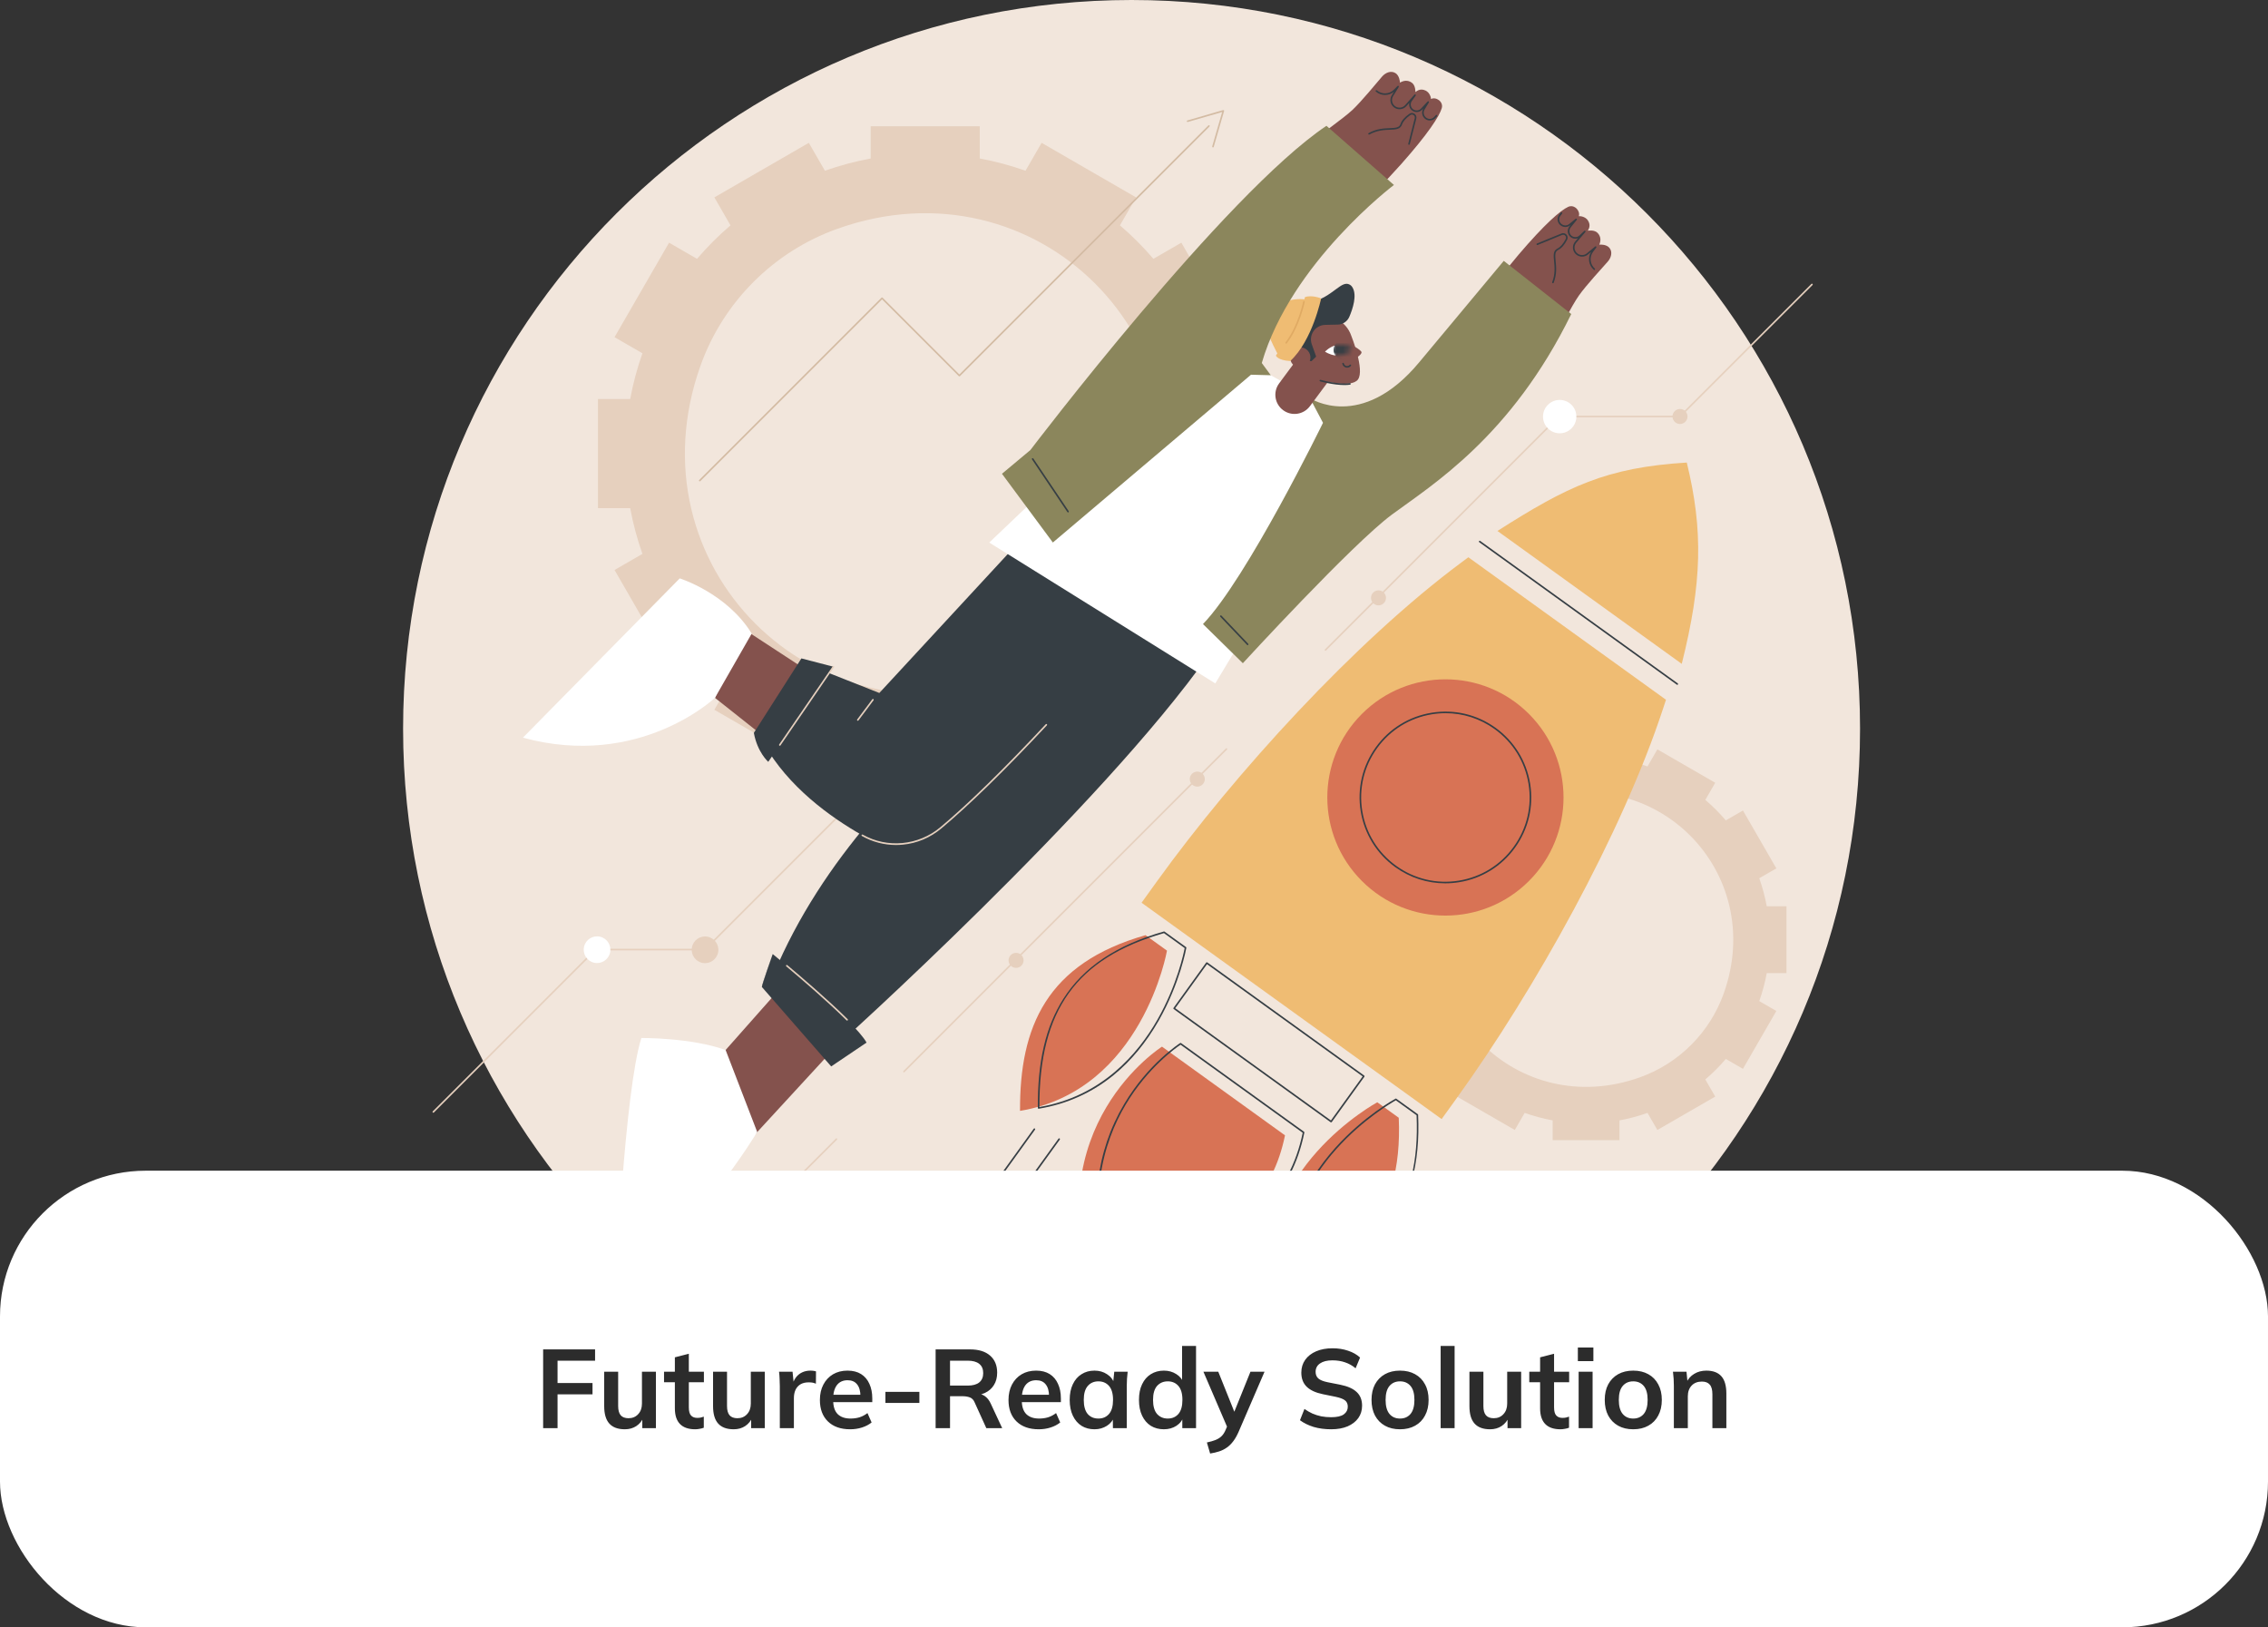 <svg width="467" height="335" viewBox="0 0 467 335" fill="none" xmlns="http://www.w3.org/2000/svg">
<rect x="0" y="0" width="467" height="335" fill="#333333" stroke="none"/>
<path d="M233 300C315.843 300 383 232.843 383 150C383 67.157 315.843 0 233 0C150.157 0 83 67.157 83 150C83 232.843 150.157 300 233 300Z" fill="#F2E6DC"/>
<path d="M89.221 229.067C89.178 229.067 89.137 229.051 89.105 229.02C89.041 228.956 89.041 228.852 89.105 228.789L122.537 195.356C122.569 195.325 122.61 195.308 122.654 195.308H145.103L193.314 147.098C193.378 147.034 193.482 147.034 193.546 147.098C193.61 147.162 193.61 147.266 193.546 147.329L145.287 195.589C145.255 195.62 145.214 195.636 145.17 195.636H122.721L89.337 229.02C89.305 229.052 89.264 229.067 89.221 229.067Z" fill="#E6D0BE"/>
<path d="M147.884 195.967C148.127 194.47 147.111 193.06 145.614 192.817C144.117 192.574 142.706 193.59 142.463 195.087C142.22 196.584 143.237 197.995 144.734 198.238C146.231 198.481 147.641 197.464 147.884 195.967Z" fill="#E6D0BE"/>
<path d="M125.61 196.136C125.959 194.66 125.045 193.181 123.569 192.833C122.093 192.484 120.614 193.398 120.266 194.874C119.917 196.35 120.831 197.829 122.307 198.178C123.783 198.526 125.262 197.612 125.61 196.136Z" fill="white"/>
<path d="M272.918 133.975C272.876 133.975 272.835 133.959 272.802 133.927C272.738 133.864 272.738 133.76 272.802 133.696L320.876 85.623C320.907 85.591 320.948 85.575 320.992 85.575H345.854L372.987 58.442C373.051 58.378 373.154 58.378 373.218 58.442C373.282 58.506 373.282 58.609 373.218 58.673L346.036 85.855C346.005 85.886 345.964 85.903 345.92 85.903H321.058L273.031 133.929C272.999 133.962 272.958 133.977 272.915 133.977L272.918 133.975Z" fill="#E6D0BE"/>
<path d="M186.129 220.764C186.087 220.764 186.046 220.747 186.013 220.716C185.949 220.652 185.949 220.549 186.013 220.485L252.428 154.07C252.491 154.006 252.595 154.006 252.659 154.07C252.723 154.134 252.723 154.238 252.659 154.302L186.244 220.716C186.211 220.749 186.17 220.764 186.128 220.764H186.129Z" fill="#E6D0BE"/>
<path d="M148.658 258.234C148.616 258.234 148.575 258.217 148.542 258.186C148.478 258.122 148.478 258.019 148.542 257.955L172.121 234.376C172.185 234.313 172.288 234.313 172.352 234.376C172.416 234.44 172.416 234.544 172.352 234.608L148.773 258.186C148.74 258.219 148.699 258.234 148.657 258.234H148.658Z" fill="#E6D0BE"/>
<path d="M346.52 87.165C347.309 86.837 347.681 85.932 347.353 85.144C347.024 84.355 346.119 83.983 345.331 84.311C344.543 84.639 344.171 85.544 344.499 86.333C344.827 87.121 345.732 87.493 346.52 87.165Z" fill="#E6D0BE"/>
<path d="M323.582 88.191C324.924 86.85 324.924 84.675 323.582 83.334C322.241 81.993 320.067 81.993 318.725 83.334C317.384 84.675 317.384 86.85 318.725 88.191C320.067 89.532 322.241 89.532 323.582 88.191Z" fill="white"/>
<path d="M285.389 123.075C285.389 123.929 284.697 124.621 283.843 124.621C282.989 124.621 282.297 123.929 282.297 123.075C282.297 122.221 282.989 121.529 283.843 121.529C284.697 121.529 285.389 122.221 285.389 123.075Z" fill="#E6D0BE"/>
<path d="M248.076 160.387C248.076 161.241 247.384 161.933 246.53 161.933C245.676 161.933 244.984 161.241 244.984 160.387C244.984 159.533 245.676 158.841 246.53 158.841C247.384 158.841 248.076 159.533 248.076 160.387Z" fill="#E6D0BE"/>
<path d="M210.764 197.7C210.764 198.554 210.072 199.246 209.218 199.246C208.364 199.246 207.672 198.554 207.672 197.7C207.672 196.846 208.364 196.154 209.218 196.154C210.072 196.154 210.764 196.846 210.764 197.7Z" fill="#E6D0BE"/>
<path d="M257.893 82.144H251.256C250.663 78.91 249.814 75.762 248.737 72.726L254.481 69.41L243.252 49.959L237.494 53.282C235.381 50.808 233.078 48.505 230.604 46.392L233.927 40.635L214.476 29.403L211.16 35.148C208.122 34.071 204.976 33.223 201.74 32.628V25.992H179.279V32.628C176.045 33.223 172.897 34.071 169.86 35.148L166.543 29.403L147.093 40.635L150.415 46.392C147.942 48.505 145.638 50.808 143.525 53.282L137.768 49.959L126.538 69.41L132.283 72.726C131.206 75.764 130.358 78.91 129.763 82.144H123.127V104.605H129.763C130.356 107.839 131.206 110.985 132.283 114.023L126.538 117.339L137.768 136.79L143.525 133.467C145.638 135.941 147.942 138.244 150.415 140.358L147.093 146.115L166.543 157.346L169.86 151.602C172.897 152.679 176.043 153.526 179.278 154.121V160.758H201.738V154.121C204.973 153.526 208.12 152.68 211.158 151.602L214.474 157.346L233.927 146.115L230.604 140.358C233.078 138.244 235.381 135.941 237.494 133.467L243.252 136.79L254.481 117.339L248.737 114.023C249.814 110.985 250.661 107.839 251.256 104.605H257.893V82.144ZM236.77 111.51C232.093 124.59 221.724 134.959 208.643 139.636C167.534 154.335 129.552 116.353 144.252 75.241C148.929 62.161 159.297 51.792 172.379 47.115C213.489 32.418 251.471 70.398 236.771 111.51H236.77Z" fill="#E6D0BE"/>
<path d="M367.853 186.562H363.789C363.425 184.58 362.906 182.654 362.247 180.793L365.765 178.762L358.888 166.849L355.361 168.885C354.068 167.37 352.656 165.959 351.142 164.666L353.178 161.139L341.265 154.262L339.233 157.78C337.373 157.121 335.447 156.602 333.465 156.238V152.174H319.709V156.238C317.727 156.602 315.801 157.121 313.94 157.78L311.909 154.262L299.996 161.139L302.032 164.666C300.517 165.959 299.106 167.37 297.812 168.885L294.286 166.849L287.409 178.762L290.927 180.793C290.268 182.654 289.748 184.58 289.384 186.562H285.32V200.318H289.384C289.748 202.3 290.268 204.226 290.927 206.087L287.409 208.118L294.286 220.031L297.812 217.995C299.106 219.51 300.517 220.921 302.032 222.215L299.996 225.741L311.909 232.618L313.94 229.1C315.801 229.759 317.727 230.279 319.709 230.643V234.706H333.465V230.643C335.447 230.279 337.373 229.759 339.233 229.1L341.265 232.618L353.178 225.741L351.142 222.215C352.656 220.921 354.068 219.51 355.361 217.995L358.888 220.031L365.765 208.118L362.247 206.087C362.906 204.226 363.425 202.3 363.789 200.318H367.853V186.562ZM354.917 204.546C352.053 212.557 345.702 218.907 337.691 221.77C312.514 230.772 289.253 207.511 298.256 182.334C301.12 174.323 307.471 167.974 315.483 165.11C340.66 156.108 363.92 179.369 354.917 204.546Z" fill="#E6D0BE"/>
<path d="M288.015 230.1C288.951 251.272 278.313 260.666 261.869 266.048C257.842 240.821 283.595 226.915 283.595 226.915L288.015 230.1Z" fill="#D87355"/>
<path d="M235.872 192.513C215.49 198.32 209.941 211.381 210.034 228.682C235.239 224.527 240.292 195.699 240.292 195.699L235.872 192.513Z" fill="#D87355"/>
<path d="M239.267 215.46C239.267 215.46 213.321 231.828 225.308 266.283C225.308 266.283 229.588 258.911 239.752 257.028C254.673 254.262 262.18 245.536 264.593 233.718L239.267 215.462V215.46Z" fill="#D87355"/>
<path d="M346.287 136.657C350.456 120.033 350.747 109.223 347.321 95.219C330.782 96.241 322.79 100.09 308.336 109.301L327.311 122.98L346.287 136.659V136.657Z" fill="#EFBC73"/>
<path d="M342.493 145.718L343.039 144.051L302.347 114.718L300.939 115.764C279.035 132.016 254.173 159.314 238.224 181.439L235.057 185.834L296.844 230.372L300.011 225.977C315.96 203.851 333.998 171.634 342.493 145.716V145.718Z" fill="#EFBC73"/>
<path d="M265.697 265.611C265.668 265.611 265.638 265.602 265.612 265.586C265.571 265.561 265.543 265.519 265.535 265.471C264.612 259.689 265.186 254.022 267.24 248.63C268.882 244.319 271.469 240.175 274.928 236.311C280.813 229.735 287.281 226.204 287.345 226.17C287.4 226.14 287.468 226.143 287.518 226.181L291.938 229.366C291.979 229.396 292.004 229.442 292.005 229.493C292.453 239.627 290.297 247.48 285.413 253.498C281.143 258.763 274.894 262.609 265.748 265.602C265.731 265.607 265.713 265.611 265.697 265.611ZM287.412 226.507C286.613 226.957 280.638 230.422 275.166 236.537C269.805 242.529 263.848 252.36 265.83 265.23C284.748 258.986 292.487 248.314 291.684 229.586L287.413 226.507H287.412Z" fill="#363E44"/>
<path d="M213.86 228.247C213.823 228.247 213.785 228.234 213.756 228.207C213.719 228.176 213.698 228.13 213.697 228.083C213.644 218.46 215.318 211.316 218.962 205.598C223.129 199.062 229.897 194.534 239.652 191.755C239.701 191.742 239.752 191.75 239.793 191.78L244.213 194.965C244.264 195.001 244.29 195.065 244.278 195.125C244.265 195.198 242.96 202.448 238.582 210.112C236.01 214.616 232.895 218.38 229.324 221.301C224.859 224.955 219.664 227.289 213.887 228.242C213.878 228.242 213.869 228.243 213.86 228.243V228.247ZM239.667 192.093C221.644 197.25 213.965 207.965 214.023 227.889C226.867 225.693 234.31 216.934 238.298 209.952C242.367 202.829 243.764 196.07 243.937 195.171L239.667 192.093Z" fill="#363E44"/>
<path d="M314.82 181.361C324.318 171.863 324.318 156.465 314.82 146.968C305.323 137.47 289.924 137.47 280.427 146.968C270.93 156.465 270.93 171.863 280.427 181.361C289.924 190.858 305.323 190.858 314.82 181.361Z" fill="#D87355"/>
<path d="M297.586 181.842C293.907 181.842 290.332 180.694 287.289 178.501C283.46 175.74 280.935 171.655 280.179 166.994C279.424 162.335 280.527 157.66 283.288 153.83C286.048 150.001 290.135 147.476 294.794 146.721C299.453 145.965 304.129 147.068 307.958 149.829C311.788 152.589 314.312 156.676 315.068 161.335C315.824 165.994 314.72 170.67 311.96 174.499C309.199 178.329 305.112 180.853 300.453 181.609C299.496 181.765 298.537 181.842 297.586 181.842ZM297.66 146.816C296.725 146.816 295.786 146.891 294.845 147.043C290.271 147.786 286.261 150.263 283.552 154.022C280.842 157.781 279.76 162.37 280.501 166.942C281.243 171.516 283.72 175.525 287.479 178.235C291.238 180.943 295.825 182.027 300.399 181.286C304.973 180.543 308.983 178.066 311.693 174.307C314.402 170.548 315.484 165.962 314.743 161.388C314.001 156.814 311.524 152.804 307.765 150.094C304.779 147.942 301.27 146.816 297.66 146.816Z" fill="#363E44"/>
<path d="M345.371 140.98C345.338 140.98 345.304 140.97 345.276 140.949L304.584 111.616C304.51 111.564 304.494 111.46 304.546 111.387C304.599 111.313 304.702 111.296 304.776 111.349L345.468 140.682C345.541 140.734 345.558 140.837 345.505 140.911C345.472 140.955 345.423 140.98 345.372 140.98H345.371Z" fill="#363E44"/>
<path d="M274.085 231.051C274.051 231.051 274.018 231.039 273.988 231.02L241.667 207.721C241.633 207.697 241.608 207.657 241.602 207.615C241.595 207.572 241.605 207.528 241.631 207.492L248.359 198.157C248.411 198.083 248.515 198.067 248.588 198.12L280.91 221.418C280.984 221.47 281 221.574 280.947 221.647L274.22 230.982C274.193 231.016 274.156 231.041 274.113 231.047C274.105 231.047 274.095 231.049 274.087 231.049L274.085 231.051ZM241.992 207.551L274.047 230.657L280.584 221.588L248.528 198.482L241.99 207.551H241.992Z" fill="#363E44"/>
<path d="M229.135 265.847C229.135 265.847 229.125 265.847 229.119 265.847C229.055 265.841 229.001 265.798 228.979 265.738C226.237 257.854 225.266 250.269 226.096 243.188C226.76 237.521 228.569 232.165 231.478 227.269C236.428 218.933 242.94 214.765 243.005 214.723C243.061 214.687 243.135 214.69 243.189 214.728L268.515 232.983C268.568 233.021 268.592 233.087 268.579 233.149C265.932 246.12 257.53 254.006 243.607 256.587C233.64 258.434 229.317 265.692 229.274 265.764C229.245 265.815 229.191 265.846 229.133 265.846L229.135 265.847ZM243.089 215.061C242.281 215.598 236.342 219.715 231.753 227.449C227.251 235.034 223.171 247.746 229.179 265.311C230.112 263.916 234.581 257.929 243.55 256.267C257.291 253.72 265.596 245.956 268.238 233.19L243.089 215.062V215.061Z" fill="#363E44"/>
<path d="M228.263 296.345C228.23 296.345 228.196 296.335 228.168 296.313C228.094 296.261 228.078 296.158 228.13 296.084L252.504 262.271C252.556 262.197 252.66 262.181 252.734 262.233C252.807 262.285 252.824 262.389 252.771 262.463L228.397 296.276C228.365 296.32 228.315 296.343 228.265 296.343L228.263 296.345Z" fill="#363E44"/>
<path d="M247.081 286.08C247.049 286.08 247.014 286.071 246.986 286.049C246.913 285.997 246.896 285.894 246.949 285.82L256.504 272.562C256.557 272.489 256.66 272.472 256.734 272.525C256.808 272.577 256.824 272.68 256.772 272.754L247.216 286.012C247.183 286.056 247.134 286.079 247.083 286.079L247.081 286.08Z" fill="#363E44"/>
<path d="M201.661 257.449C201.629 257.449 201.594 257.439 201.566 257.418C201.493 257.366 201.476 257.262 201.529 257.189L217.96 234.395C218.012 234.321 218.116 234.305 218.189 234.357C218.263 234.41 218.28 234.513 218.227 234.587L201.796 257.38C201.763 257.425 201.714 257.449 201.663 257.449H201.661Z" fill="#363E44"/>
<path d="M206.363 241.806C206.33 241.806 206.295 241.797 206.268 241.775C206.194 241.723 206.177 241.62 206.23 241.546L212.859 232.349C212.912 232.275 213.015 232.259 213.089 232.311C213.163 232.364 213.179 232.467 213.127 232.541L206.497 241.738C206.464 241.782 206.415 241.806 206.364 241.806H206.363Z" fill="#363E44"/>
<path d="M197.911 294.839C197.879 294.839 197.844 294.829 197.816 294.808C197.743 294.756 197.726 294.652 197.779 294.579L219.63 264.265C219.682 264.192 219.785 264.175 219.859 264.228C219.933 264.28 219.949 264.384 219.897 264.457L198.046 294.77C198.013 294.815 197.964 294.839 197.913 294.839H197.911Z" fill="#363E44"/>
<path d="M199.546 282.534C199.513 282.534 199.479 282.525 199.451 282.503C199.377 282.451 199.361 282.348 199.413 282.274L210.766 266.525C210.818 266.451 210.922 266.434 210.995 266.487C211.069 266.539 211.086 266.643 211.033 266.716L199.681 282.466C199.648 282.51 199.599 282.534 199.548 282.534H199.546Z" fill="#363E44"/>
<path d="M160.806 203.286L147.557 218.249L154.471 234.616L172.058 215.509L160.806 203.286Z" fill="#84524D"/>
<path d="M132.065 213.683C132.065 213.683 142.255 213.588 149.411 216.152L155.913 233.027C155.913 233.027 143.214 254.281 126.732 265.257C126.732 265.257 128.598 224.519 132.065 213.683Z" fill="white"/>
<path d="M159.293 200.572L172.059 215.509C172.059 215.509 226.742 166.326 249.001 134.611L233.716 125.385C233.716 125.385 179.111 153.088 159.293 200.572Z" fill="#363E44"/>
<path d="M156.875 203.181C156.795 203.029 159.108 196.401 159.108 196.401C159.108 196.401 175.972 210.124 178.429 214.625L171.149 219.532L156.877 203.179L156.875 203.181Z" fill="#363E44"/>
<path d="M174.431 210.101C174.388 210.101 174.347 210.084 174.315 210.053C170.47 206.216 164.885 201.437 161.898 198.93C161.829 198.873 161.82 198.768 161.879 198.699C161.936 198.63 162.041 198.62 162.11 198.679C165.102 201.189 170.693 205.976 174.547 209.822C174.611 209.886 174.611 209.989 174.547 210.053C174.515 210.086 174.474 210.101 174.431 210.101Z" fill="#E6D0BE"/>
<path d="M169.08 139.914L153.484 129.72L147.215 143.655L160.616 154.273L169.08 139.914Z" fill="#84524D"/>
<path d="M107.677 151.855L139.961 119.066C139.961 119.066 149.681 122.102 154.782 130.43L147.213 143.655C147.213 143.655 131.669 158.399 107.676 151.855H107.677Z" fill="white"/>
<path d="M167.365 137.24L181.062 142.657L209.27 112.152L237.399 124.422C237.399 124.422 211.178 155.83 193.709 170.434C189.142 174.252 182.721 174.881 177.555 171.953C171.021 168.248 162.268 161.984 157.252 153.017L167.363 137.24H167.365Z" fill="#363E44"/>
<path d="M184.499 173.952C182.038 173.952 179.633 173.319 177.474 172.096C177.395 172.052 177.367 171.952 177.412 171.873C177.456 171.794 177.556 171.767 177.635 171.811C182.685 174.675 189.102 174.07 193.602 170.309C199.358 165.498 206.669 158.357 215.333 149.085C215.395 149.019 215.499 149.016 215.564 149.076C215.63 149.139 215.633 149.242 215.572 149.308C206.9 158.59 199.579 165.739 193.812 170.558C191.541 172.457 188.795 173.608 185.869 173.885C185.41 173.929 184.953 173.95 184.497 173.95L184.499 173.952Z" fill="#E6D0BE"/>
<path d="M165.011 135.537L171.607 137.252L158.189 156.834C158.189 156.834 155.957 154.88 155.225 150.873L165.013 135.539L165.011 135.537Z" fill="#363E44"/>
<path d="M160.567 153.522C160.536 153.522 160.503 153.512 160.475 153.492C160.401 153.442 160.382 153.34 160.433 153.265L171.47 137.156C171.521 137.081 171.623 137.063 171.698 137.114C171.774 137.165 171.792 137.266 171.741 137.342L160.703 153.45C160.672 153.496 160.619 153.52 160.567 153.52V153.522Z" fill="#E6D0BE"/>
<path d="M156.873 203.181C156.793 203.029 159.106 196.401 159.106 196.401L156.873 203.181Z" fill="#363E44"/>
<path d="M176.631 148.373C176.596 148.373 176.562 148.363 176.532 148.34C176.46 148.286 176.445 148.183 176.499 148.111L179.617 143.948C179.672 143.876 179.775 143.861 179.847 143.915C179.919 143.97 179.934 144.073 179.88 144.145L176.762 148.307C176.729 148.35 176.68 148.373 176.631 148.373Z" fill="#E6D0BE"/>
<path d="M203.699 111.694L250.238 140.686L281.214 89.296C281.214 89.296 255.019 71.63 246.614 70.793L203.697 111.692L203.699 111.694Z" fill="white"/>
<path d="M295.733 74.269C295.733 74.269 307.525 58.476 312.693 52.419C318.121 46.056 321.328 43.3 322.907 42.579C324.193 41.991 325.469 43.458 325.085 44.502C325.413 44.463 326.438 44.591 326.956 45.363C327.721 46.505 326.969 47.378 326.939 47.486C327.049 47.463 328.32 47.278 328.962 47.955C329.685 48.719 329.636 49.609 329.31 50.368C329.585 50.32 330.787 50.317 331.37 50.997C332.129 51.884 331.71 53.105 331.074 53.83C329.906 55.158 326.628 58.706 325.133 60.804C322.192 64.932 314.459 82.064 307.887 85.838C296.146 92.579 292.693 78.412 295.733 74.269Z" fill="#84524D"/>
<path d="M319.76 58.307C319.74 58.307 319.72 58.304 319.701 58.296C319.617 58.263 319.574 58.168 319.607 58.084C320.258 56.406 320.11 54.948 319.994 53.776C319.873 52.571 319.778 51.619 320.709 51.151C321.317 50.845 321.902 50.168 322.397 49.192C322.535 48.922 322.438 48.669 322.304 48.522C322.166 48.373 321.919 48.255 321.633 48.371L316.602 50.432C316.519 50.466 316.424 50.427 316.389 50.342C316.355 50.258 316.396 50.161 316.479 50.129L321.51 48.068C321.873 47.919 322.279 48.01 322.547 48.299C322.81 48.586 322.868 48.994 322.692 49.34C322.156 50.394 321.54 51.101 320.858 51.443C320.161 51.794 320.196 52.473 320.322 53.742C320.443 54.948 320.594 56.448 319.915 58.201C319.891 58.266 319.829 58.306 319.763 58.306L319.76 58.307Z" fill="#363E44"/>
<path d="M328.283 55.581C328.245 55.581 328.206 55.568 328.175 55.54C327.111 54.61 326.889 53.042 327.617 51.86L326.963 52.402C326.216 53.023 325.096 52.965 324.417 52.269C323.734 51.569 323.696 50.479 324.332 49.735L324.927 49.037C324.368 49.246 323.711 49.125 323.268 48.679C322.712 48.117 322.668 47.228 323.165 46.612L323.425 46.289L323.32 46.374C322.706 46.876 321.806 46.842 321.225 46.294L321.202 46.273C320.624 45.725 320.56 44.81 321.058 44.188L321.396 43.764C321.452 43.694 321.555 43.682 321.627 43.738C321.698 43.796 321.709 43.897 321.653 43.969L321.316 44.392C320.924 44.883 320.973 45.604 321.429 46.033L321.452 46.055C321.912 46.489 322.625 46.517 323.114 46.12L324.44 45.038C324.506 44.986 324.599 44.989 324.66 45.05C324.719 45.109 324.724 45.204 324.671 45.269L323.42 46.819C323.029 47.304 323.063 48.005 323.502 48.45C323.968 48.92 324.739 48.933 325.217 48.478L326.212 47.532C326.275 47.471 326.375 47.471 326.439 47.532C326.502 47.592 326.507 47.691 326.45 47.756L324.581 49.95C324.057 50.565 324.088 51.465 324.652 52.042C325.212 52.615 326.137 52.664 326.753 52.151L328.455 50.738C328.519 50.686 328.612 50.689 328.673 50.746C328.734 50.804 328.74 50.897 328.691 50.965L328.035 51.83C327.229 52.894 327.386 54.415 328.391 55.294C328.46 55.353 328.466 55.458 328.406 55.525C328.373 55.563 328.329 55.581 328.283 55.581Z" fill="#363E44"/>
<path d="M269.733 81.966L272.416 87.039C272.416 87.039 256.759 119.098 247.703 128.47L255.913 136.53C255.913 136.53 278.456 111.953 286.626 105.916C294.797 99.878 311.185 89.894 323.533 64.645L309.638 53.701C309.638 53.701 296.02 70.011 292.251 74.552C280.28 88.971 269.734 81.968 269.734 81.968L269.733 81.966Z" fill="#8B865C"/>
<path d="M256.903 132.812C256.86 132.812 256.816 132.796 256.785 132.761L251.263 126.953C251.201 126.888 251.204 126.784 251.27 126.722C251.336 126.66 251.439 126.663 251.501 126.729L257.023 132.537C257.085 132.602 257.082 132.706 257.016 132.768C256.985 132.798 256.944 132.814 256.903 132.814V132.812Z" fill="#363E44"/>
<path d="M264.201 84.435C262.452 83.136 262.086 80.666 263.386 78.917L267.591 73.253C268.889 71.504 271.36 71.138 273.109 72.438C274.858 73.736 275.224 76.207 273.925 77.956L269.72 83.62C268.422 85.369 265.952 85.735 264.202 84.436L264.201 84.435Z" fill="#84524D"/>
<path d="M279.623 78.113C278.225 80.04 271.83 78.249 271.83 78.249L266.756 73.034C265.684 69.86 267.387 66.418 270.561 65.345C273.735 64.273 277.178 65.977 278.25 69.15C278.25 69.15 281.046 76.149 279.622 78.111L279.623 78.113Z" fill="#84524D"/>
<path d="M278.1 70.885C278.1 70.885 280.282 72.029 280.347 72.504C280.424 73.072 278.739 74.003 278.739 74.003C278.739 74.003 278.144 70.875 278.1 70.885Z" fill="#84524D"/>
<path d="M272.83 72.391C272.83 72.391 273.617 71.549 274.778 71.157C275.025 71.073 275.227 73.206 274.955 73.173C273.758 73.029 272.832 72.391 272.832 72.391H272.83Z" fill="white"/>
<mask id="mask0_151_6827" style="mask-type:luminance" maskUnits="userSpaceOnUse" x="272" y="70" width="7" height="4">
<path d="M272.828 72.391C272.828 72.391 273.986 71.152 275.563 70.98C277.138 70.808 278.536 71.77 278.536 71.77C278.536 71.77 277.379 73.01 275.802 73.182C274.226 73.354 272.828 72.391 272.828 72.391Z" fill="white"/>
</mask>
<g mask="url(#mask0_151_6827)">
<path d="M274.807 71.09C275.315 70.064 276.559 69.644 277.585 70.151C278.612 70.659 279.031 71.903 278.525 72.929C278.016 73.956 276.772 74.375 275.746 73.869C274.72 73.361 274.3 72.116 274.807 71.09Z" fill="#363E44"/>
</g>
<path d="M277.382 75.686C277.3 75.686 277.216 75.677 277.133 75.655C276.762 75.56 276.47 75.255 276.39 74.878C276.372 74.79 276.428 74.703 276.516 74.685C276.605 74.667 276.692 74.723 276.71 74.811C276.764 75.067 276.961 75.273 277.211 75.337C277.472 75.405 277.751 75.309 277.92 75.098C277.975 75.028 278.079 75.016 278.151 75.072C278.221 75.127 278.233 75.231 278.177 75.303C277.98 75.549 277.685 75.686 277.38 75.686H277.382Z" fill="#363E44"/>
<path d="M276.834 79.27C274.578 79.27 271.952 78.542 271.82 78.506C271.734 78.481 271.683 78.391 271.707 78.305C271.732 78.218 271.822 78.167 271.909 78.191C271.945 78.201 275.62 79.219 277.943 78.868C278.034 78.855 278.117 78.916 278.13 79.006C278.143 79.096 278.083 79.18 277.993 79.193C277.629 79.247 277.237 79.272 276.834 79.272V79.27Z" fill="#363E44"/>
<path d="M275.452 66.824C276.493 66.801 277.427 66.176 277.837 65.219C278.568 63.509 279.44 60.808 278.509 59.203C278.332 58.898 278.149 58.717 277.86 58.568C276.255 57.729 274.635 60.693 270.947 61.917C267.393 63.098 264.912 61.668 263.542 63.491C262.94 64.293 262.922 65.247 262.909 65.478C262.737 68.532 265.286 69.906 265.286 69.906C265.286 69.906 263.542 69.152 262.86 71.575C262.18 73.998 270.05 74.349 270.05 74.349L271.009 73.411L270.109 70.878C269.424 68.952 270.826 66.921 272.87 66.878L275.453 66.822L275.452 66.824Z" fill="#363E44"/>
<path d="M265.651 73.434C265.562 74.586 266.426 75.591 267.579 75.68C268.731 75.768 269.736 74.904 269.825 73.753C269.913 72.601 269.049 71.596 267.898 71.507C266.746 71.419 265.741 72.283 265.652 73.434H265.651Z" fill="#84524D"/>
<path d="M272.032 61.429C272.032 61.429 270.225 70.158 265.67 74.322C263.068 74.18 262.719 73.209 262.719 73.209C262.719 73.209 268.16 64.739 268.686 61.173C270.112 60.645 272.032 61.429 272.032 61.429Z" fill="#EFBC73"/>
<path d="M268.764 61.64C265.898 61.285 263.203 62.324 261.943 64.371C260.73 66.34 261.202 68.662 261.272 68.988C261.272 68.988 261.433 69.73 263.146 73.024C263.146 73.024 268.966 65.168 268.764 61.64Z" fill="#EFBC73"/>
<path d="M264.828 70.745C264.794 70.745 264.758 70.734 264.728 70.711C264.656 70.655 264.643 70.553 264.699 70.481C267.333 67.06 268.326 62.132 268.336 62.083C268.354 61.994 268.438 61.935 268.528 61.953C268.617 61.971 268.674 62.056 268.658 62.145C268.648 62.196 267.64 67.198 264.958 70.681C264.925 70.724 264.877 70.745 264.828 70.745Z" fill="#E0AA63"/>
<path d="M269.259 53.582C269.259 53.582 283.262 39.711 288.544 33.752C294.092 27.493 296.375 23.936 296.87 22.272C297.275 20.915 295.644 19.855 294.662 20.382C294.656 20.05 294.387 19.054 293.551 18.649C292.313 18.049 291.554 18.916 291.451 18.96C291.457 18.847 291.465 17.564 290.705 17.023C289.849 16.413 288.972 16.585 288.267 17.015C288.275 16.736 288.113 15.546 287.357 15.062C286.374 14.432 285.223 15.018 284.593 15.749C283.441 17.088 280.382 20.829 278.511 22.6C274.831 26.085 258.938 36.123 256.115 43.154C251.069 55.718 265.579 57.169 269.259 53.585V53.582Z" fill="#84524D"/>
<path d="M290.127 29.808C290.113 29.808 290.1 29.806 290.086 29.803C289.997 29.78 289.945 29.692 289.968 29.603L291.31 24.334C291.386 24.036 291.235 23.806 291.069 23.692C290.905 23.578 290.641 23.518 290.392 23.692C289.495 24.318 288.905 24.99 288.686 25.636C288.351 26.623 287.395 26.66 286.186 26.708C285.01 26.754 283.546 26.811 281.972 27.688C281.894 27.733 281.794 27.705 281.749 27.624C281.705 27.546 281.733 27.446 281.813 27.401C283.454 26.485 284.963 26.428 286.172 26.38C287.448 26.331 288.125 26.27 288.374 25.531C288.618 24.808 289.235 24.1 290.204 23.423C290.522 23.201 290.935 23.2 291.254 23.423C291.577 23.646 291.723 24.036 291.627 24.416L290.284 29.685C290.264 29.759 290.199 29.808 290.125 29.808H290.127Z" fill="#363E44"/>
<path d="M294.409 24.803C294.07 24.803 293.729 24.693 293.449 24.469L293.424 24.449C292.801 23.952 292.642 23.064 293.053 22.385L293.124 22.27L292.84 22.573C292.299 23.151 291.414 23.231 290.778 22.757C290.273 22.382 290.063 21.747 290.193 21.165L289.583 21.852C288.934 22.585 287.85 22.7 287.062 22.119C286.278 21.542 286.065 20.444 286.576 19.616L287.024 18.892C285.955 19.775 284.371 19.775 283.303 18.851C283.234 18.791 283.227 18.688 283.286 18.619C283.345 18.55 283.449 18.544 283.517 18.603C284.527 19.477 286.055 19.419 286.996 18.474L287.762 17.705C287.821 17.646 287.914 17.641 287.98 17.692C288.045 17.742 288.062 17.836 288.017 17.906L286.855 19.788C286.434 20.472 286.609 21.378 287.255 21.855C287.906 22.334 288.801 22.239 289.337 21.636L291.25 19.48C291.308 19.415 291.406 19.406 291.475 19.46C291.544 19.515 291.557 19.613 291.506 19.683L290.708 20.8C290.322 21.339 290.442 22.1 290.973 22.495C291.473 22.867 292.173 22.805 292.599 22.349L293.96 20.895C294.017 20.832 294.112 20.826 294.178 20.877C294.245 20.928 294.263 21.021 294.219 21.093L293.332 22.555C293.006 23.093 293.132 23.798 293.627 24.193L293.652 24.213C294.142 24.605 294.863 24.554 295.293 24.096L295.663 23.703C295.726 23.637 295.829 23.634 295.894 23.696C295.96 23.759 295.963 23.862 295.901 23.928L295.53 24.321C295.23 24.639 294.819 24.801 294.406 24.801L294.409 24.803Z" fill="#363E44"/>
<path d="M273.126 25.898L287.021 38.075C287.021 38.075 265.806 54.093 259.81 74.726L261.669 77.247L257.59 77.139L216.792 111.679L206.314 97.531L212.169 92.639C212.169 92.639 252.192 39.934 273.124 25.898H273.126Z" fill="#8B865C"/>
<path d="M219.921 105.485C219.869 105.485 219.816 105.46 219.785 105.413L212.495 94.567C212.444 94.491 212.464 94.39 212.539 94.339C212.615 94.288 212.716 94.308 212.767 94.383L220.057 105.229C220.108 105.304 220.088 105.406 220.013 105.457C219.985 105.477 219.952 105.485 219.921 105.485Z" fill="#363E44"/>
<path d="M144.08 99.096C144.038 99.096 143.997 99.08 143.964 99.049C143.9 98.985 143.9 98.882 143.964 98.818L181.503 61.278C181.567 61.214 181.671 61.214 181.734 61.278L197.544 77.088L248.818 25.814C248.882 25.75 248.985 25.75 249.049 25.814C249.113 25.878 249.113 25.982 249.049 26.046L197.659 77.436C197.595 77.5 197.492 77.5 197.428 77.436L181.618 61.626L144.195 99.049C144.162 99.082 144.121 99.096 144.079 99.096H144.08Z" fill="#D3BBA3"/>
<path d="M249.76 30.349C249.745 30.349 249.729 30.347 249.714 30.342C249.627 30.317 249.576 30.226 249.603 30.139L251.655 23.058L244.575 25.111C244.488 25.135 244.396 25.086 244.372 24.999C244.347 24.913 244.396 24.822 244.483 24.796L251.849 22.662C251.906 22.645 251.968 22.662 252.011 22.703C252.054 22.745 252.068 22.808 252.052 22.865L249.917 30.23C249.896 30.303 249.831 30.349 249.76 30.349Z" fill="#D3BBA3"/>
<rect y="241" width="467" height="94" rx="30" fill="white"/>
<path d="M111.837 294V277.785H122.532V280.108H114.804V284.708H122.003V287.031H114.804V294H111.837ZM128.664 294.23C127.238 294.23 126.172 293.839 125.467 293.057C124.761 292.275 124.409 291.079 124.409 289.469V282.385H127.284V289.446C127.284 290.305 127.46 290.941 127.813 291.355C128.165 291.754 128.702 291.953 129.423 291.953C130.235 291.953 130.895 291.677 131.401 291.125C131.922 290.573 132.183 289.845 132.183 288.94V282.385H135.058V294H132.252V291.631H132.574C132.236 292.459 131.723 293.103 131.033 293.563C130.358 294.008 129.568 294.23 128.664 294.23ZM143.147 294.23C141.767 294.23 140.724 293.87 140.019 293.149C139.313 292.428 138.961 291.347 138.961 289.906V284.547H136.73V282.385H138.961V279.418L141.836 278.682V282.385H144.941V284.547H141.836V289.722C141.836 290.519 141.989 291.079 142.296 291.401C142.602 291.723 143.024 291.884 143.561 291.884C143.852 291.884 144.097 291.861 144.297 291.815C144.511 291.769 144.718 291.708 144.918 291.631V293.908C144.657 294.015 144.366 294.092 144.044 294.138C143.737 294.199 143.438 294.23 143.147 294.23ZM151.08 294.23C149.654 294.23 148.588 293.839 147.883 293.057C147.177 292.275 146.825 291.079 146.825 289.469V282.385H149.7V289.446C149.7 290.305 149.876 290.941 150.229 291.355C150.581 291.754 151.118 291.953 151.839 291.953C152.651 291.953 153.311 291.677 153.817 291.125C154.338 290.573 154.599 289.845 154.599 288.94V282.385H157.474V294H154.668V291.631H154.99C154.652 292.459 154.139 293.103 153.449 293.563C152.774 294.008 151.984 294.23 151.08 294.23ZM160.572 294V285.352C160.572 284.861 160.556 284.363 160.526 283.857C160.51 283.351 160.472 282.86 160.411 282.385H163.194L163.516 285.559H163.056C163.209 284.792 163.462 284.156 163.815 283.65C164.183 283.144 164.627 282.768 165.149 282.523C165.67 282.278 166.237 282.155 166.851 282.155C167.127 282.155 167.349 282.17 167.518 282.201C167.686 282.216 167.855 282.255 168.024 282.316L168.001 284.846C167.709 284.723 167.456 284.647 167.242 284.616C167.042 284.585 166.789 284.57 166.483 284.57C165.823 284.57 165.264 284.708 164.804 284.984C164.359 285.26 164.022 285.643 163.792 286.134C163.577 286.625 163.47 287.184 163.47 287.813V294H160.572ZM175.056 294.23C173.109 294.23 171.583 293.693 170.479 292.62C169.375 291.547 168.823 290.075 168.823 288.204C168.823 286.993 169.061 285.935 169.536 285.03C170.012 284.125 170.671 283.42 171.514 282.914C172.373 282.408 173.37 282.155 174.504 282.155C175.624 282.155 176.559 282.393 177.31 282.868C178.062 283.343 178.629 284.01 179.012 284.869C179.411 285.728 179.61 286.732 179.61 287.882V288.641H171.146V287.123H177.563L177.172 287.445C177.172 286.372 176.942 285.551 176.482 284.984C176.038 284.417 175.386 284.133 174.527 284.133C173.577 284.133 172.841 284.47 172.319 285.145C171.813 285.82 171.56 286.763 171.56 287.974V288.273C171.56 289.53 171.867 290.473 172.48 291.102C173.109 291.715 173.991 292.022 175.125 292.022C175.785 292.022 176.398 291.938 176.965 291.769C177.548 291.585 178.1 291.294 178.621 290.895L179.472 292.827C178.92 293.272 178.261 293.617 177.494 293.862C176.728 294.107 175.915 294.23 175.056 294.23ZM182.314 288.802V286.525H189.306V288.802H182.314ZM192.652 294V277.785H199.736C201.515 277.785 202.887 278.207 203.853 279.05C204.834 279.893 205.325 281.066 205.325 282.569C205.325 283.566 205.103 284.417 204.658 285.122C204.229 285.827 203.608 286.372 202.795 286.755C201.982 287.123 201.024 287.307 199.92 287.307L200.242 286.87H201.024C201.668 286.87 202.243 287.039 202.749 287.376C203.255 287.713 203.669 288.227 203.991 288.917L206.36 294H203.094L200.702 288.733C200.487 288.196 200.158 287.844 199.713 287.675C199.284 287.506 198.762 287.422 198.149 287.422H195.619V294H192.652ZM195.619 285.237H199.253C200.296 285.237 201.085 285.022 201.622 284.593C202.174 284.148 202.45 283.504 202.45 282.661C202.45 281.818 202.174 281.181 201.622 280.752C201.085 280.323 200.296 280.108 199.253 280.108H195.619V285.237ZM213.891 294.23C211.944 294.23 210.418 293.693 209.314 292.62C208.21 291.547 207.658 290.075 207.658 288.204C207.658 286.993 207.896 285.935 208.371 285.03C208.847 284.125 209.506 283.42 210.349 282.914C211.208 282.408 212.205 282.155 213.339 282.155C214.459 282.155 215.394 282.393 216.145 282.868C216.897 283.343 217.464 284.01 217.847 284.869C218.246 285.728 218.445 286.732 218.445 287.882V288.641H209.981V287.123H216.398L216.007 287.445C216.007 286.372 215.777 285.551 215.317 284.984C214.873 284.417 214.221 284.133 213.362 284.133C212.412 284.133 211.676 284.47 211.154 285.145C210.648 285.82 210.395 286.763 210.395 287.974V288.273C210.395 289.53 210.702 290.473 211.315 291.102C211.944 291.715 212.826 292.022 213.96 292.022C214.62 292.022 215.233 291.938 215.8 291.769C216.383 291.585 216.935 291.294 217.456 290.895L218.307 292.827C217.755 293.272 217.096 293.617 216.329 293.862C215.563 294.107 214.75 294.23 213.891 294.23ZM225.365 294.23C224.353 294.23 223.464 293.992 222.697 293.517C221.93 293.026 221.332 292.329 220.903 291.424C220.474 290.519 220.259 289.438 220.259 288.181C220.259 286.924 220.474 285.85 220.903 284.961C221.332 284.056 221.93 283.366 222.697 282.891C223.464 282.4 224.353 282.155 225.365 282.155C226.346 282.155 227.205 282.4 227.941 282.891C228.692 283.366 229.191 284.01 229.436 284.823H229.183L229.436 282.385H232.196C232.15 282.86 232.104 283.343 232.058 283.834C232.027 284.325 232.012 284.808 232.012 285.283V294H229.16L229.137 291.608H229.413C229.168 292.405 228.669 293.042 227.918 293.517C227.167 293.992 226.316 294.23 225.365 294.23ZM226.17 292.022C227.075 292.022 227.803 291.708 228.355 291.079C228.907 290.435 229.183 289.469 229.183 288.181C229.183 286.893 228.907 285.935 228.355 285.306C227.803 284.677 227.075 284.363 226.17 284.363C225.265 284.363 224.537 284.677 223.985 285.306C223.433 285.935 223.157 286.893 223.157 288.181C223.157 289.469 223.425 290.435 223.962 291.079C224.514 291.708 225.25 292.022 226.17 292.022ZM239.651 294.23C238.639 294.23 237.742 293.992 236.96 293.517C236.193 293.026 235.595 292.329 235.166 291.424C234.736 290.519 234.522 289.438 234.522 288.181C234.522 286.924 234.736 285.85 235.166 284.961C235.595 284.056 236.193 283.366 236.96 282.891C237.742 282.4 238.639 282.155 239.651 282.155C240.617 282.155 241.468 282.393 242.204 282.868C242.955 283.328 243.453 283.957 243.699 284.754H243.4V277.072H246.275V294H243.446V291.539H243.722C243.476 292.367 242.978 293.026 242.227 293.517C241.491 293.992 240.632 294.23 239.651 294.23ZM240.456 292.022C241.36 292.022 242.089 291.708 242.641 291.079C243.193 290.435 243.469 289.469 243.469 288.181C243.469 286.893 243.193 285.935 242.641 285.306C242.089 284.677 241.36 284.363 240.456 284.363C239.551 284.363 238.815 284.677 238.248 285.306C237.696 285.935 237.42 286.893 237.42 288.181C237.42 289.469 237.696 290.435 238.248 291.079C238.815 291.708 239.551 292.022 240.456 292.022ZM249.175 299.221L248.508 296.944C249.229 296.791 249.835 296.614 250.325 296.415C250.816 296.216 251.222 295.955 251.544 295.633C251.866 295.311 252.135 294.897 252.349 294.391L252.924 293.034L252.855 294.161L247.795 282.385H250.854L254.488 291.447H253.821L257.478 282.385H260.376L255.086 294.644C254.734 295.472 254.35 296.154 253.936 296.691C253.522 297.243 253.078 297.68 252.602 298.002C252.127 298.339 251.606 298.6 251.038 298.784C250.471 298.968 249.85 299.114 249.175 299.221ZM274.093 294.23C272.79 294.23 271.586 294.069 270.482 293.747C269.393 293.41 268.458 292.95 267.676 292.367L268.596 290.044C269.117 290.412 269.662 290.726 270.229 290.987C270.796 291.232 271.402 291.424 272.046 291.562C272.69 291.685 273.372 291.746 274.093 291.746C275.304 291.746 276.178 291.547 276.715 291.148C277.252 290.749 277.52 290.228 277.52 289.584C277.52 289.017 277.336 288.587 276.968 288.296C276.6 287.989 275.941 287.736 274.99 287.537L272.391 287.008C270.904 286.701 269.792 286.188 269.056 285.467C268.32 284.746 267.952 283.78 267.952 282.569C267.952 281.557 268.22 280.675 268.757 279.924C269.294 279.173 270.045 278.59 271.011 278.176C271.977 277.762 273.104 277.555 274.392 277.555C275.542 277.555 276.608 277.724 277.589 278.061C278.57 278.383 279.391 278.851 280.05 279.464L279.13 281.672C278.471 281.12 277.75 280.714 276.968 280.453C276.186 280.177 275.312 280.039 274.346 280.039C273.257 280.039 272.406 280.254 271.793 280.683C271.195 281.097 270.896 281.672 270.896 282.408C270.896 282.975 271.08 283.428 271.448 283.765C271.831 284.102 272.475 284.363 273.38 284.547L275.956 285.053C277.489 285.36 278.624 285.866 279.36 286.571C280.096 287.261 280.464 288.196 280.464 289.377C280.464 290.343 280.203 291.194 279.682 291.93C279.161 292.651 278.425 293.218 277.474 293.632C276.523 294.031 275.396 294.23 274.093 294.23ZM288.273 294.23C287.077 294.23 286.042 293.985 285.168 293.494C284.294 293.003 283.612 292.306 283.121 291.401C282.646 290.496 282.408 289.423 282.408 288.181C282.408 286.939 282.646 285.873 283.121 284.984C283.612 284.079 284.294 283.382 285.168 282.891C286.042 282.4 287.077 282.155 288.273 282.155C289.469 282.155 290.504 282.4 291.378 282.891C292.268 283.382 292.95 284.079 293.425 284.984C293.916 285.873 294.161 286.939 294.161 288.181C294.161 289.423 293.916 290.496 293.425 291.401C292.95 292.306 292.268 293.003 291.378 293.494C290.504 293.985 289.469 294.23 288.273 294.23ZM288.273 292.022C289.178 292.022 289.899 291.708 290.435 291.079C290.972 290.435 291.24 289.469 291.24 288.181C291.24 286.893 290.972 285.935 290.435 285.306C289.899 284.677 289.178 284.363 288.273 284.363C287.369 284.363 286.648 284.677 286.111 285.306C285.575 285.935 285.306 286.893 285.306 288.181C285.306 289.469 285.575 290.435 286.111 291.079C286.648 291.708 287.369 292.022 288.273 292.022ZM296.641 294V277.072H299.516V294H296.641ZM306.824 294.23C305.398 294.23 304.332 293.839 303.627 293.057C302.921 292.275 302.569 291.079 302.569 289.469V282.385H305.444V289.446C305.444 290.305 305.62 290.941 305.973 291.355C306.325 291.754 306.862 291.953 307.583 291.953C308.395 291.953 309.055 291.677 309.561 291.125C310.082 290.573 310.343 289.845 310.343 288.94V282.385H313.218V294H310.412V291.631H310.734C310.396 292.459 309.883 293.103 309.193 293.563C308.518 294.008 307.728 294.23 306.824 294.23ZM321.307 294.23C319.927 294.23 318.884 293.87 318.179 293.149C317.474 292.428 317.121 291.347 317.121 289.906V284.547H314.89V282.385H317.121V279.418L319.996 278.682V282.385H323.101V284.547H319.996V289.722C319.996 290.519 320.149 291.079 320.456 291.401C320.763 291.723 321.184 291.884 321.721 291.884C322.012 291.884 322.258 291.861 322.457 291.815C322.672 291.769 322.879 291.708 323.078 291.631V293.908C322.817 294.015 322.526 294.092 322.204 294.138C321.897 294.199 321.598 294.23 321.307 294.23ZM325.054 294V282.385H327.929V294H325.054ZM324.893 280.2V277.394H328.09V280.2H324.893ZM336.295 294.23C335.099 294.23 334.064 293.985 333.19 293.494C332.316 293.003 331.633 292.306 331.143 291.401C330.667 290.496 330.43 289.423 330.43 288.181C330.43 286.939 330.667 285.873 331.143 284.984C331.633 284.079 332.316 283.382 333.19 282.891C334.064 282.4 335.099 282.155 336.295 282.155C337.491 282.155 338.526 282.4 339.4 282.891C340.289 283.382 340.971 284.079 341.447 284.984C341.937 285.873 342.183 286.939 342.183 288.181C342.183 289.423 341.937 290.496 341.447 291.401C340.971 292.306 340.289 293.003 339.4 293.494C338.526 293.985 337.491 294.23 336.295 294.23ZM336.295 292.022C337.199 292.022 337.92 291.708 338.457 291.079C338.993 290.435 339.262 289.469 339.262 288.181C339.262 286.893 338.993 285.935 338.457 285.306C337.92 284.677 337.199 284.363 336.295 284.363C335.39 284.363 334.669 284.677 334.133 285.306C333.596 285.935 333.328 286.893 333.328 288.181C333.328 289.469 333.596 290.435 334.133 291.079C334.669 291.708 335.39 292.022 336.295 292.022ZM344.662 294V285.283C344.662 284.808 344.647 284.325 344.616 283.834C344.585 283.343 344.539 282.86 344.478 282.385H347.261L347.491 284.685H347.215C347.583 283.872 348.127 283.251 348.848 282.822C349.569 282.377 350.404 282.155 351.355 282.155C352.72 282.155 353.747 282.538 354.437 283.305C355.127 284.072 355.472 285.268 355.472 286.893V294H352.597V287.031C352.597 286.096 352.413 285.429 352.045 285.03C351.692 284.616 351.156 284.409 350.435 284.409C349.546 284.409 348.84 284.685 348.319 285.237C347.798 285.789 347.537 286.525 347.537 287.445V294H344.662Z" fill="#2C2C2C"/>
</svg>
